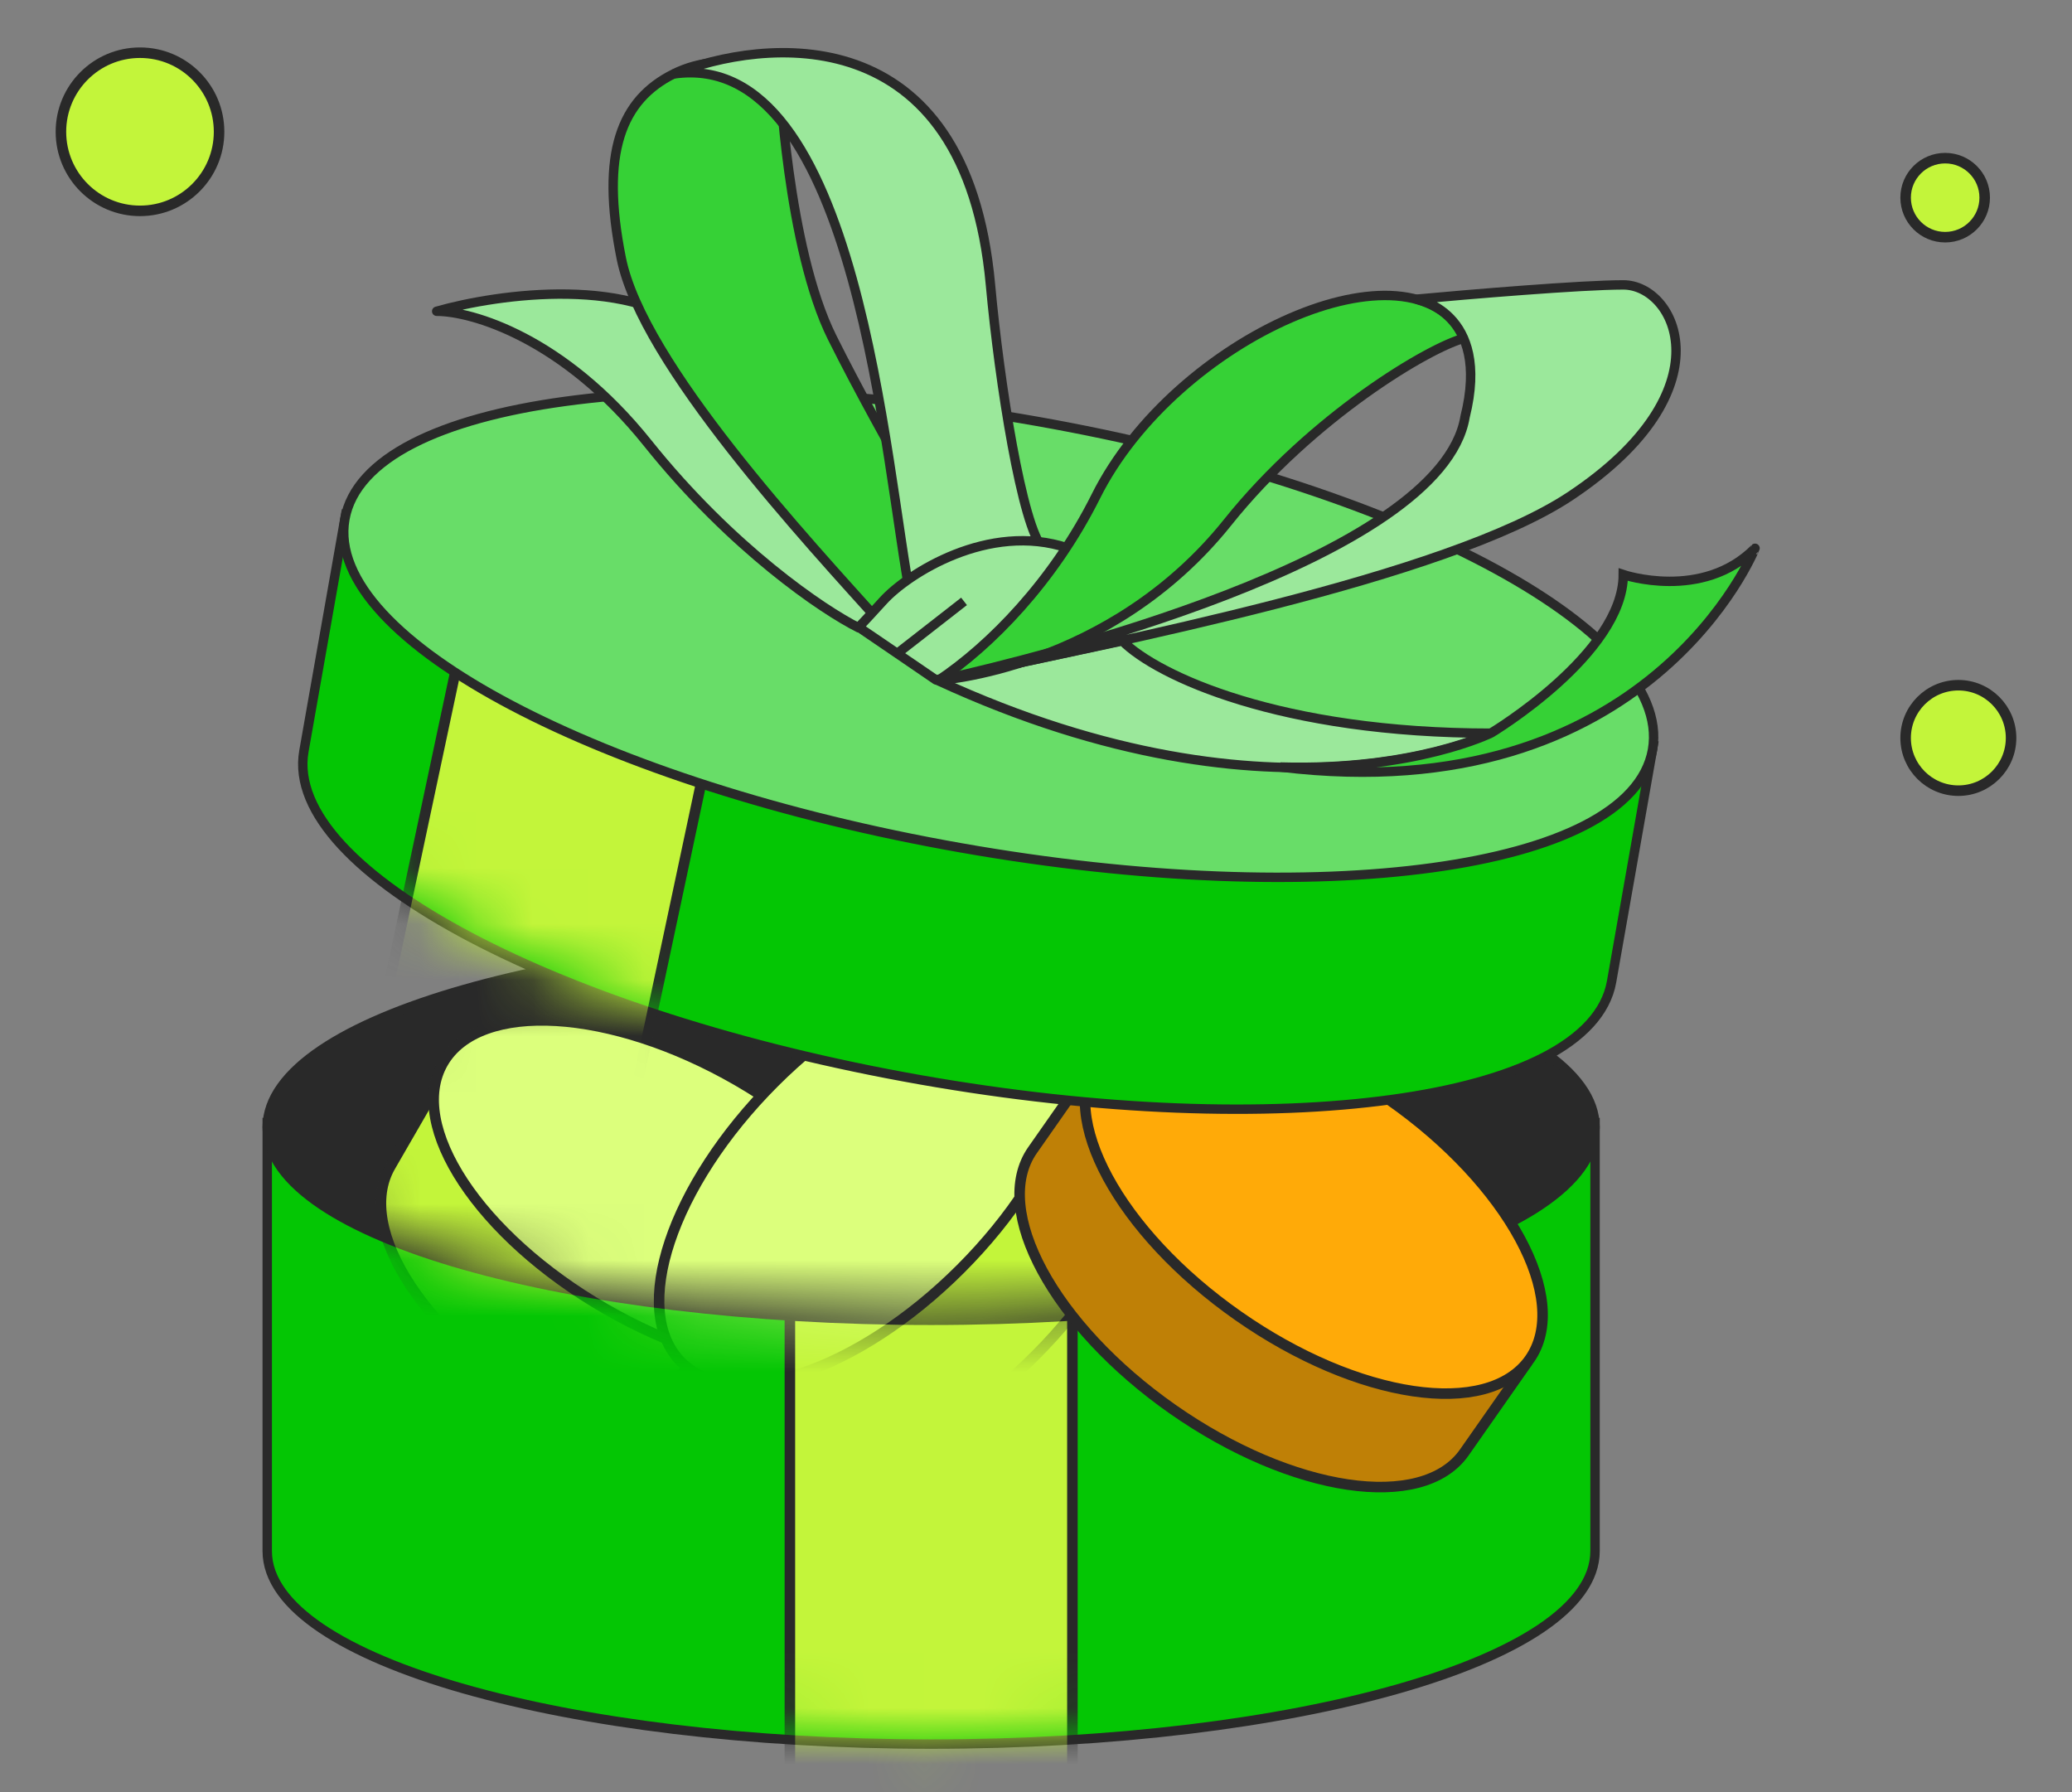 <svg width="37" height="32" viewBox="0 0 37 32" fill="none" xmlns="http://www.w3.org/2000/svg">
<rect x="0" y="0" width="37" height="32" fill="#808080" stroke="none"/>
<g clip-path="url(#clip0_2_619)">
<g clip-path="url(#clip1_2_619)">
<g clip-path="url(#clip2_2_619)">
<g clip-path="url(#clip3_2_619)">
<path d="M28.483 20.128V20.044H28.399H4.857H4.772V20.128V27.695C4.772 28.202 5.131 28.666 5.735 29.074C6.341 29.483 7.212 29.849 8.281 30.154C10.421 30.765 13.372 31.142 16.628 31.142C19.884 31.142 22.835 30.765 24.974 30.154C26.044 29.849 26.915 29.483 27.521 29.074C28.124 28.666 28.483 28.202 28.483 27.695V20.128Z" fill="#04C604" stroke="#292929" stroke-width="0.168"/>
<mask id="mask0_2_619" style="mask-type:alpha" maskUnits="userSpaceOnUse" x="4" y="20" width="25" height="12">
<path d="M16.628 31.059C23.129 31.059 28.399 29.553 28.399 27.695V20.128H4.856V27.695C4.856 29.553 10.127 31.059 16.628 31.059Z" fill="#0173E5"/>
</mask>
<g mask="url(#mask0_2_619)">
<path d="M19.15 20.128H14.105V33.581H19.15V20.128Z" fill="#C3F53A" stroke="#292929" stroke-width="0.188"/>
</g>
<path d="M16.628 23.575C19.884 23.575 22.835 23.198 24.974 22.587C26.044 22.282 26.915 21.916 27.521 21.507C28.124 21.099 28.483 20.635 28.483 20.128C28.483 19.621 28.124 19.157 27.521 18.749C26.915 18.34 26.044 17.974 24.974 17.669C22.835 17.058 19.884 16.681 16.628 16.681C13.372 16.681 10.421 17.058 8.281 17.669C7.212 17.974 6.341 18.34 5.735 18.749C5.131 19.157 4.772 19.621 4.772 20.128C4.772 20.635 5.131 21.099 5.735 21.507C6.341 21.916 7.212 22.282 8.281 22.587C10.421 23.198 13.372 23.575 16.628 23.575Z" fill="#292929" stroke="#292929" stroke-width="0.168"/>
<mask id="mask1_2_619" style="mask-type:alpha" maskUnits="userSpaceOnUse" x="4" y="16" width="25" height="8">
<path d="M16.628 23.491C23.129 23.491 28.399 21.985 28.399 20.128C28.399 18.27 23.129 16.765 16.628 16.765C10.127 16.765 4.856 18.27 4.856 20.128C4.856 21.985 10.127 23.491 16.628 23.491Z" fill="black"/>
</mask>
<g mask="url(#mask1_2_619)">
<path d="M15.121 25.534C14.471 26.659 12.12 26.518 9.869 25.218C7.618 23.919 6.32 21.953 6.97 20.828L7.911 19.198L16.062 23.904L15.121 25.534Z" fill="#C3F53A" stroke="#292929" stroke-width="0.188"/>
<path d="M10.81 23.37C13.061 24.669 15.412 24.81 16.062 23.685C16.712 22.559 15.414 20.594 13.163 19.294C10.912 17.995 8.561 17.854 7.911 18.979C7.262 20.104 8.56 22.07 10.81 23.37Z" fill="#DCFF7C" stroke="#292929" stroke-width="0.188"/>
<path d="M20.149 19.214C21.068 20.132 20.323 22.367 18.485 24.205C16.648 26.043 14.413 26.788 13.494 25.869L12.163 24.538L18.818 17.883L20.149 19.214Z" fill="#C3F53A" stroke="#292929" stroke-width="0.188"/>
<path d="M17.155 22.655C18.992 20.817 19.737 18.583 18.818 17.664C17.899 16.745 15.665 17.49 13.827 19.328C11.989 21.166 11.244 23.4 12.163 24.319C13.082 25.238 15.317 24.493 17.155 22.655Z" fill="#DCFF7C" stroke="#292929" stroke-width="0.188"/>
</g>
<path d="M26.148 25.935C25.402 27 23.072 26.654 20.943 25.164C18.814 23.673 17.693 21.602 18.438 20.537L19.518 18.995L27.227 24.394L26.148 25.935Z" fill="#BF8006" stroke="#292929" stroke-width="0.188"/>
<path d="M22.111 23.495C24.24 24.986 26.57 25.331 27.316 24.267C28.061 23.203 26.939 21.131 24.81 19.64C22.681 18.15 20.351 17.804 19.606 18.869C18.861 19.933 19.982 22.005 22.111 23.495Z" fill="#FFAA08" stroke="#292929" stroke-width="0.188"/>
<path d="M29.508 13.389L29.522 13.306L29.439 13.292L6.254 9.204L6.172 9.189L6.157 9.272L5.427 13.412C5.33 13.964 5.587 14.537 6.103 15.095C6.62 15.654 7.407 16.21 8.401 16.735C10.39 17.784 13.223 18.714 16.431 19.28C19.638 19.846 22.619 19.94 24.846 19.634C25.959 19.482 26.89 19.228 27.567 18.88C28.242 18.532 28.68 18.082 28.778 17.53L29.508 13.389Z" fill="#04C604" stroke="#292929" stroke-width="0.168"/>
<mask id="mask2_2_619" style="mask-type:alpha" maskUnits="userSpaceOnUse" x="5" y="9" width="25" height="11">
<path d="M16.446 19.197C22.848 20.326 28.333 19.573 28.695 17.515L29.426 13.375L6.241 9.287L5.511 13.427C5.148 15.485 10.044 18.068 16.446 19.197Z" fill="#D9D9D9"/>
</mask>
<g mask="url(#mask2_2_619)">
<path d="M13.701 8.428L9.098 7.449L6.301 20.609L10.904 21.587L13.701 8.428Z" fill="#C3F53A" stroke="#292929" stroke-width="0.188"/>
</g>
<path d="M17.162 15.139C20.369 15.705 23.35 15.8 25.577 15.494C26.691 15.341 27.62 15.087 28.297 14.739C28.973 14.391 29.411 13.941 29.509 13.389C29.606 12.837 29.348 12.264 28.832 11.706C28.315 11.147 27.528 10.591 26.534 10.066C24.546 9.017 21.712 8.087 18.505 7.521C15.297 6.955 12.317 6.861 10.089 7.167C8.976 7.319 8.046 7.573 7.369 7.921C6.694 8.269 6.255 8.719 6.158 9.271C6.061 9.823 6.318 10.396 6.834 10.954C7.351 11.513 8.138 12.07 9.132 12.594C11.121 13.643 13.954 14.574 17.162 15.139Z" fill="#68DD68" stroke="#292929" stroke-width="0.168"/>
<path d="M12.507 6.029C11.377 4.899 8.897 5.244 7.798 5.558C8.426 5.558 10.058 6.029 11.565 7.912C13.072 9.796 14.704 10.895 15.332 11.209L17.686 10.738C16.431 9.639 13.637 7.159 12.507 6.029Z" fill="#9BE89B" stroke="#292929" stroke-width="0.168" stroke-linejoin="round"/>
<path d="M11.094 4.612C10.717 2.728 11.094 1.782 12.036 1.316C12.978 0.849 13.919 1.32 13.919 1.32C13.919 1.32 14.058 4.419 14.861 6.029C15.803 7.916 17.215 10.262 17.215 10.262L15.803 11.204C14.39 9.635 11.471 6.495 11.094 4.612Z" fill="#36D136" stroke="#292929" stroke-width="0.168" stroke-linejoin="round"/>
<path d="M18.628 9.796C18.252 9.419 17.844 6.813 17.687 5.087C17.247 0.251 13.606 0.692 12.036 1.32C15.332 0.849 15.803 8.383 16.274 10.737L18.628 9.796Z" fill="#9BE89B" stroke="#292929" stroke-width="0.168"/>
<path d="M15.771 10.727C16.209 10.245 17.654 9.314 19.066 9.785V11.668L16.711 12.139L16.022 11.668L15.332 11.198C15.332 11.198 15.35 11.189 15.771 10.727Z" fill="#9BE89B"/>
<path d="M16.022 11.668L16.711 12.139L19.066 11.668V9.785C17.654 9.314 16.209 10.245 15.771 10.727C15.332 11.209 15.332 11.198 15.332 11.198L16.022 11.668ZM16.022 11.668L16.619 11.203L17.215 10.738" stroke="#292929" stroke-width="0.168" stroke-linejoin="round"/>
<path d="M26.633 13.092C22.866 13.092 20.669 12.072 20.041 11.444L16.745 12.15C22.866 14.975 26.633 13.092 26.633 13.092Z" fill="#9BE89B" stroke="#292929" stroke-width="0.168" stroke-linejoin="round"/>
<path d="M26.631 13.086C26.631 13.086 28.987 11.673 28.987 10.26C28.987 10.26 30.4 10.738 31.34 9.79C31.345 9.785 29.458 14.499 22.864 13.696C25.273 13.765 26.631 13.086 26.631 13.086Z" fill="#36D136" stroke="#292929" stroke-width="0.168"/>
<path d="M19.57 8.86C18.816 10.372 17.695 11.52 16.755 12.15C16.95 12.135 19.885 11.874 21.924 9.325C23.431 7.441 25.534 6.19 26.162 6.035C25.22 4.151 20.983 6.029 19.57 8.86Z" fill="#36D136"/>
<path d="M16.745 12.156C17.686 11.529 18.813 10.377 19.57 8.86C20.983 6.029 25.22 4.151 26.162 6.035C25.534 6.19 23.431 7.441 21.924 9.325C19.814 11.963 16.745 12.15 16.745 12.15" stroke="#292929" stroke-width="0.168" stroke-linejoin="round"/>
<path d="M26.162 7.442C26.633 5.558 25.287 5.343 25.287 5.343C26.206 5.258 28.234 5.087 28.988 5.087C29.929 5.087 30.871 6.971 28.046 8.854C25.841 10.324 19.872 11.465 16.958 12.103C16.82 12.134 16.745 12.15 16.745 12.15C16.814 12.135 16.885 12.119 16.958 12.103C18.32 11.796 25.735 10.007 26.162 7.442Z" fill="#9BE89B"/>
<path d="M16.958 12.103C19.872 11.465 25.841 10.324 28.046 8.854C30.871 6.971 29.929 5.087 28.988 5.087C28.234 5.087 26.206 5.258 25.287 5.343C25.287 5.343 26.633 5.558 26.162 7.442C25.735 10.007 18.32 11.796 16.958 12.103ZM16.958 12.103C16.82 12.134 16.745 12.15 16.745 12.15C16.814 12.135 16.885 12.119 16.958 12.103Z" stroke="#292929" stroke-width="0.168"/>
<path d="M34.971 14.118C35.49 14.118 35.912 13.696 35.912 13.177C35.912 12.657 35.49 12.235 34.971 12.235C34.451 12.235 34.029 12.657 34.029 13.177C34.029 13.696 34.451 14.118 34.971 14.118Z" fill="#C3F53A" stroke="#292929" stroke-width="0.188"/>
<path d="M2.5 3.765C3.28 3.765 3.912 3.133 3.912 2.353C3.912 1.573 3.28 0.941 2.5 0.941C1.72 0.941 1.088 1.573 1.088 2.353C1.088 3.133 1.72 3.765 2.5 3.765Z" fill="#C3F53A" stroke="#292929" stroke-width="0.188"/>
<path d="M34.735 4.235C35.125 4.235 35.441 3.919 35.441 3.529C35.441 3.14 35.125 2.824 34.735 2.824C34.345 2.824 34.029 3.14 34.029 3.529C34.029 3.919 34.345 4.235 34.735 4.235Z" fill="#C3F53A" stroke="#292929" stroke-width="0.188"/>
</g>
</g>
</g>
</g>
<defs>
<clipPath id="clip0_2_619">
<rect width="37" height="32" fill="white"/>
</clipPath>
<clipPath id="clip1_2_619">
<rect width="37" height="32" fill="white"/>
</clipPath>
<clipPath id="clip2_2_619">
<rect width="37" height="32" fill="white"/>
</clipPath>
<clipPath id="clip3_2_619">
<rect width="36.706" height="32" fill="white" transform="translate(0.147)"/>
</clipPath>
</defs>
</svg>

